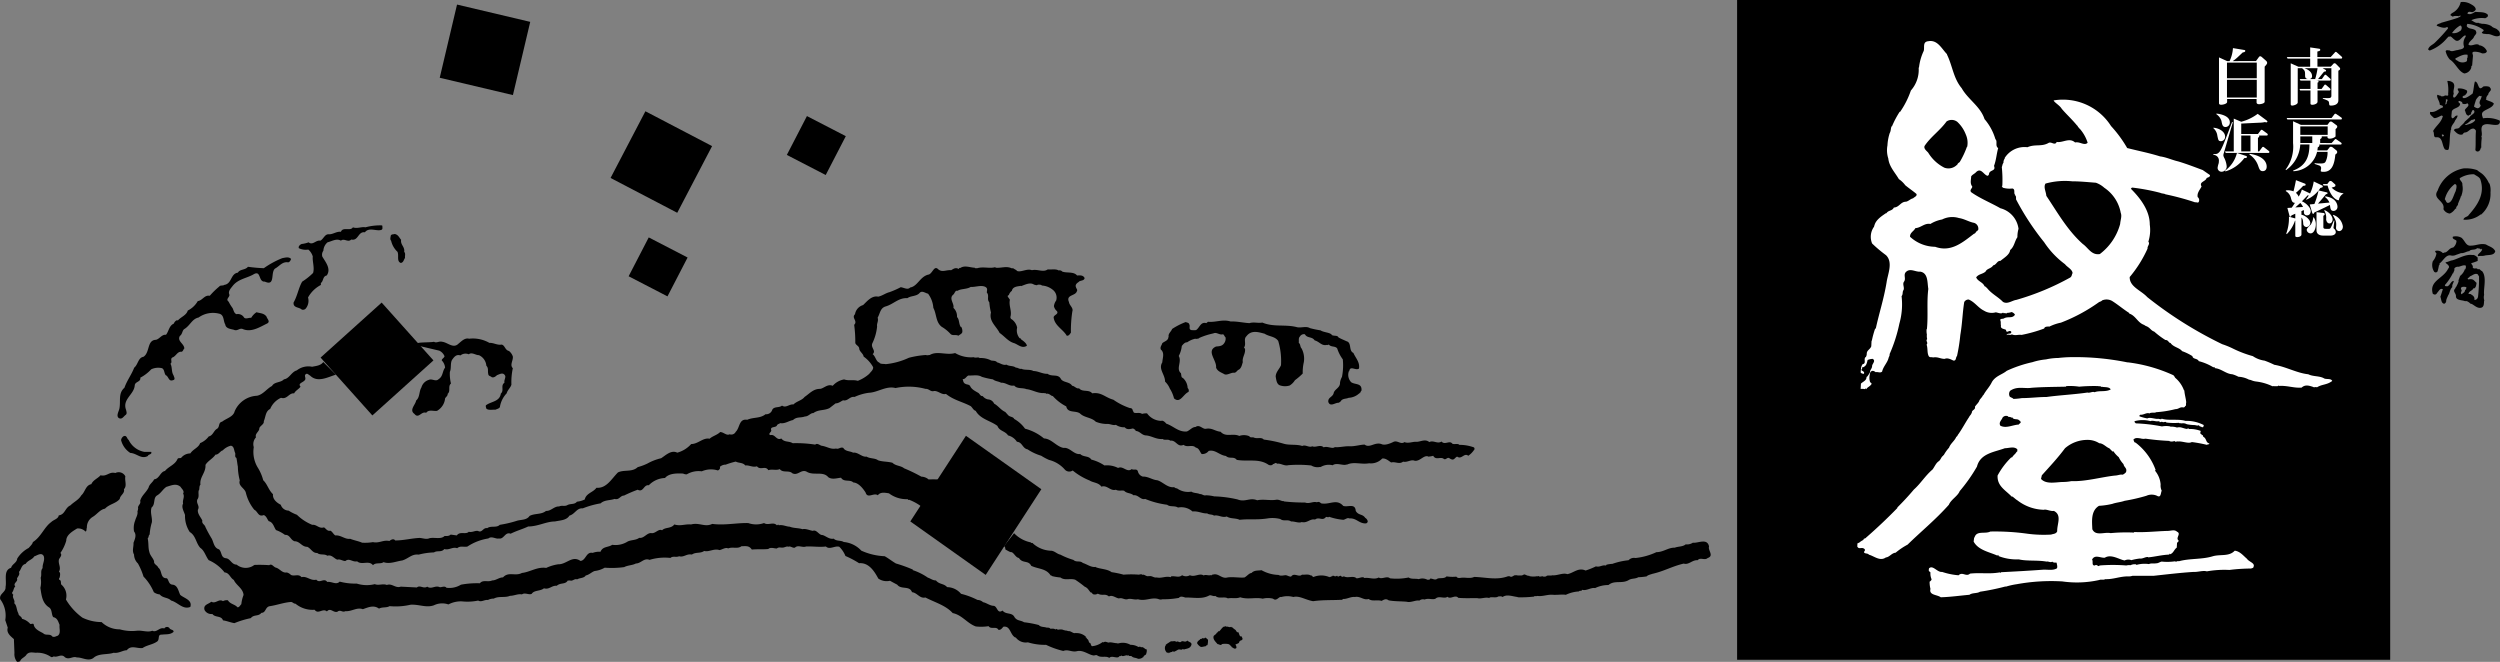 <svg xmlns="http://www.w3.org/2000/svg" width="352.446" height="93.306"><rect width="100%" height="100%" fill="#808080" stroke="none"/><path data-name="パス 226" d="M142.964 75.17a4.492 4.492 0 0 0 2.357 1.294c.039.159.236 0 .313.159a3.96 3.96 0 0 0 1.69.9 4.531 4.531 0 0 0 .746.117c.551-.039.941.47 1.413.549a10.3 10.3 0 0 0 1.847.746c.432.4.9.04 1.335.436.553.151 1.18.666 1.809.546v.039c.626.277 1.61.238 2.236.707a14.027 14.027 0 0 1 1.69.353 13.7 13.7 0 0 1 2.163 0c.155-.038.393-.117.509.04.041-.04.041-.04.079-.04.274 0 .55.356.827.158l-.082.08c.512-.159.709.234 1.177.155.709.159 1.26-.235 1.964-.037l.08-.118c.631-.08 1.063.234 1.534-.159a1.1 1.1 0 0 0 1.1 0c.705.314 1.336-.352 1.965.041.194-.2.743.079.941-.08.076.2.236-.12.314-.04.825-.273 1.218.63 2.08.393.748-.117 1.731.079 2.4 0 .354-.194.669-.625.983-.625.393-.432.942-.316 1.413-.4a5.149 5.149 0 0 0 2.4.668c.315.2.706.039 1.022.039.274.041.43.2.746.2.434-.629 1.1.157 1.531-.276.432.04.865-.117 1.258.12.235-.041.2.236.391.2a2.923 2.923 0 0 1 2.161 0l.041-.041c0 .2.274-.077.391-.038.08-.039.041-.118.117-.08.159-.079.2.2.276 0 .119.235.313-.158.394.08.116.155.434-.318.587.079.082-.041.24 0 .315-.118v.039c.552.314 1.3-.159 1.77.275.43 0 .9-.314 1.1-.041.707-.116 1.337.275 2.04-.079.393.317 1.143-.273 1.573.12a8.355 8.355 0 0 0 2.631-.12c.355.277.981.12 1.416.237a1.483 1.483 0 0 1 1.218.08c.115 0 .392.037.392-.158.312-.039.667.272.982.039.27-.2 1.02.039 1.333-.353a5.193 5.193 0 0 0 1.377.038c.194.237.391.2.706.157.51-.077 1.258.158 1.807-.116 1.649.039 3.219.507 4.833-.118-.082.039.274.039.2 0v.039c.352.234.592-.318.9-.118.078-.12.116-.041.2 0 .514-.041.514.079.907-.158.311.038.352.2.745.2v.041a2.754 2.754 0 0 0 1.139 0c.078.157.158-.159.274.077l.353-.038v-.08c.116.159.434.118.589.08.2-.238.59-.039.865-.159.706.079 1.49-.389 2.124-.159.9-.152 1.529-.98 2.588-.51a10.657 10.657 0 0 0 1.454-.587c.551.156.867-.237 1.413-.116l.08-.121a4.742 4.742 0 0 1 .823-.117 9.855 9.855 0 0 1 2.282-.51 1.043 1.043 0 0 1 .979-.313 9.275 9.275 0 0 0 2.947-.824c.984 0 1.688-.671 2.593-.632.471-.195 1.139-.117 1.53-.469a1.548 1.548 0 0 0 1.022-.235c.668.117 2.046-.71 2.277.548-.192.51.748 1.3-.192 1.612-.432.392-1.024-.156-1.417.313-.746-.077-1.256.706-1.962.471-1.768.432-2.71 1.061-4.441 1.453-.194.079-.624.157-.784.355a9.765 9.765 0 0 1-1.178.118c-.473.274-.946.116-1.413.433-.946.507-1.966-.042-2.791.666a4.282 4.282 0 0 0-1.885.43c-.587-.116-1.218.432-1.849.238-.034.274-.311.039-.43.235a4.877 4.877 0 0 0-1.845.474c-.551-.081-1.18.036-1.806 0-.746-.081-1.493.274-2.2.156-.16.08-.469-.042-.59.156 0-.038-.039-.038-.08-.038a16.483 16.483 0 0 1-2.121.076c-.079.08.038 0 0-.038-.705-.076-1.53-.434-2.118 0-.236-.156-.4-.076-.629-.076-.235.23-.864.038-1.221.152v.078c-.585-.192-1.214.16-1.724 0-.944 0-1.692.043-2.675-.036-.432-.511-1.1.274-1.532-.156-.43.352-1.18-.2-1.687.274-.433.195-.942-.118-1.532.118a.8.8 0 0 0-.746.157c-.473-.119-1.179.315-1.765.158-.788-.08-1.772-.041-2.556-.2-.354-.275-.666-.118-.983.078-.668-.2-1.335.119-1.845-.274-.664.235-1.178-.432-1.925-.276-.549-.076-1.139.314-1.649.276a.749.749 0 0 0-.2.155v-.039c-1.452.08-2.628 0-4.043.2-1.022-.158-1.966-.824-2.789-.589a3.126 3.126 0 0 0-1.692 0c-.352-.118-.663.669-1.173.236a2.961 2.961 0 0 0-1.455 0c-.982-.236-2.082.156-3.18-.2-.514.238-1.182.038-1.731.159-.512-.315-1.257.117-1.769-.353-.314.118-.629-.2-.9-.042-1.022.552-2.237.236-3.341.274-.233-.076-.626-.232-.862 0v.042a11.64 11.64 0 0 1-2.357.2.782.782 0 0 1-.588-.038c-.985-.276-1.806.352-2.867.038-.473.117-.864-.117-1.376-.038-.471.2-.824-.238-1.294-.079-.435-.043-.945-.551-1.414-.273-.551-.471-.9-.042-1.57-.4a.8.8 0 0 1-.673.078l-.274-.276-.041.043c-.311-.315-.389-.633-.86-.828a15.281 15.281 0 0 0-1.337-.98c-.746-.238-1.45.155-2.083-.317a6.62 6.62 0 0 1-1.176-.194l-.16-.12-.038.041c-.625-1.021-1.768-.9-2.749-1.374-.393-.827-1.216-.277-1.727-1.1-.47-.08-.63-.628-1.021-.824-.238.039-.59-.237-.865-.354-.079-.158 0-.434-.237-.473Z"/><path data-name="パス 227" d="M59.043 48.755c.329-.04-.475-.288-.1-.4s1.959-.077 2.239-.175c.352.234.706-.118 1.138 0 .789.078 1.572 1.023 2.318.272.432-.352.9-.861 1.491-.7a4.679 4.679 0 0 1 2.869.589c.588-.04 1.1.353 1.729.236.47.117.47.785 1.02.9a1.594 1.594 0 0 1 .551.785c.079.547-.473 1.179 0 1.649a9.284 9.284 0 0 0-.2 2.318c-.116.432-.547.747-.666 1.22a3.6 3.6 0 0 0-.943 1.843c0 .275-.392.356-.668.473-.354-.042-.982.117-1.257-.16-.041-.158-.156-.43 0-.509.707-.509 1.885-.473 2.042-1.611.513-.433-.079-1.138.513-1.531-.079-.355.154-.589.116-.945-.274-.585-.746-.275-1.177-.116-.2.2-.474.393-.747.273-.157-.157-.472-.157-.472-.432-.116-.391.078-.823-.275-1.176a1.782 1.782 0 0 0-1.062-1.494c-.392.043-.982-.472-1.414-.115a1.153 1.153 0 0 0-1.177.158c-.59-.2-.9.23-1.18.626-.272.47-.078 1.218-.311 1.691a5.723 5.723 0 0 0 .157 1.646c-.47.4 0 1.061-.47 1.454.035.275-.238.43-.356.629a2.276 2.276 0 0 1-1.138 1.767c-.473.079-1.18-.235-1.533.279-.668-.279-1.063.9-1.651.153-.787-.549.156-1.294.236-1.888.55-.467.393-1.293.747-1.845a1.537 1.537 0 0 1 1.021-1.057c.511-.237.98.313 1.414-.117.629-.4.51-1.14.9-1.613a1.665 1.665 0 0 0-.471-1.023c0-.235.353-.351.392-.588a1.477 1.477 0 0 0-.747-.788"/><path data-name="パス 228" d="M47.358 52.818c-1.179.354-2.593 1.18-3.652.121-.2-.08-.391-.395-.629-.158-.2.2.038.432-.04.706-.157.435-1.138.511-.666 1.021-.238.356-.71.55-.905.947-.746-.081-.981.9-1.845.626a2.971 2.971 0 0 0-1.532 1.573c-.669.313-.629 1.134-.9 1.726.077.431-.511.629-.63.982.04.47-.667.746-.47 1.293a1.406 1.406 0 0 0-.313 1.377 4.279 4.279 0 0 0 .625 2.986 6.386 6.386 0 0 1 .708 1.687c.589.551.745 1.377 1.376 1.965-.079.708.549 1.219 1.1 1.492a1.173 1.173 0 0 0 1.1.823 6.057 6.057 0 0 0 1.177.59 6.65 6.65 0 0 0 2.159 1.415c.631-.08.943.591 1.653.355.272.158.471.589.9.469.274.12.432.512.7.672.787-.079 1.374.59 2.084.469.588.238 1.138.314 1.689.552a6.657 6.657 0 0 0 1.532-.08c.864.2 1.454-.351 2.316-.158.2-.157.51-.353.748-.157l.077.081c1.219 0 2.319-.318 3.457-.355.473.037.943.238 1.376.037.707-.156 1.611.2 2.12-.311.355 0 .588.039.865-.2l.864.121c.432-.631 1.255-.079 1.687-.513.512.12.866-.2 1.3-.118.588.316.706-.51 1.3-.393.512-.391 1.3 0 1.768-.472a16.07 16.07 0 0 0 2.476-.589c.588-.153 1.335-.077 1.726-.666.748-.393 1.652-.16 2.319-.707.708.039 1.14-.667 1.845-.627.4-.2.789.037 1.18-.2.471-.236.983-.04 1.335-.472a3.332 3.332 0 0 0 1.1-.312c.2-.9 1.178-.983 1.648-1.652 1.416.121 2.122-1.255 3.027-2.158.863-.433 2 0 2.789-.749a7.748 7.748 0 0 0 1.374-.511 7.324 7.324 0 0 1 1.925-.744c.628-.392 1.414-1.217 2.279-.786a4.065 4.065 0 0 0 1.964-1.216c.981 0 1.687-.947 2.59-.746.433-.394 1.061-.514 1.494-.946.471 0 .9.552 1.335.316a.7.7 0 0 0 .864-.353c.588-.551.432-1.886 1.61-1.689.9-.4 1.807-.158 2.592-.787a.883.883 0 0 0 .944-.626c.275-.514.982-.238 1.376-.59.548.392 1.021-.238 1.609-.159.471-.473 1.179-.552 1.572-1.062.7-.469 1.217-1.135 2.159-1.135.548-.041 1.061-.749 1.808-.434a2.777 2.777 0 0 1 1.61-.9c.668.235 1.255 0 1.925.2a5.291 5.291 0 0 0 1.61-.981c.236-.316.588-.552.551-.947a4.467 4.467 0 0 0-1.338-1.49c-.075-.471-.626-.706-.626-1.179-.078-.351-.474-.431-.551-.745a17.7 17.7 0 0 0-.158-2.554c.551-.55-.43-.983.119-1.492a1.6 1.6 0 0 1 1.141-1.294c.546-.515 1.216-1.377 2.12-1.184.587-.117 1.058-.506 1.57-.625a11.965 11.965 0 0 0 1.61-.708c.432.04.983.432 1.335.04 1.022-.158 1.377-1.495 2.515-1.806.629-.042.825-1.415 1.452-.749.59.472 1.1.041 1.808.119.275-.156.549-.393.943-.236.119.194.158-.157.352-.078.631-.432 1.415-.039 2.044-.039-.039.117.194.039.313.08.865-.276 1.77.078 2.554-.158l.08.078c.784.08 1.491-.276 2.239.08h.235c.117.117.393.195.549.389.59.2 1.374-.389 2.083-.116.782-.195 1.57.353 2.238-.119.392.077 1.1-.117 1.532.157a.492.492 0 0 1 .51.157c.629.236 1.612-.037 2.083.551.508-.037.862-.037 1.061.354-.043.434-.67.312-.825.55-.039.042-.59.313-.391.746.036.2.272.354.118.588-.2.628-1.378.473-1.179 1.3l.036.159.039-.042c-.039.515.67.866.472 1.415a17.7 17.7 0 0 0-.2 2.986c-.156.2-.275.471-.588.432-.51-.905-1.729-1.412-1.847-2.6.041-.351.747-.429.47-.862a1.216 1.216 0 0 1-.429-.706 1.66 1.66 0 0 1 .313-.787 1.4 1.4 0 0 0-.354-1.414 2.7 2.7 0 0 0-1.647-.706c-.16-.158-.434-.117-.592-.117-.155.155-.352 0-.512 0-.549-.394-1.253 0-1.845.2v-.041c-.43.079-1.176.079-1.294.707a1.142 1.142 0 0 0-.433.63c-.077-.04-.157.038-.157.156.08.158.2.274.313.473-.2.862.357 1.648.039 2.512.157 0 .039.16.119.235l.038-.038a1.909 1.909 0 0 1 .826 1.217 1.706 1.706 0 0 0 .352 1.493c.119 0 .158.041.2.156.315.237.748.513.825.907-.667.431-1.178-.12-1.767-.356-.862-.235-1.294-.9-2.083-1.454-.469-.943-1.53-1.648-1.217-2.866a8.612 8.612 0 0 1-.233-1.452c-.393-.435.039-.945-.358-1.376.04-.393.159-.629-.273-.827-.629-.234-1.333.08-2 .042-.551.351-1.413.236-1.845.548-.355-.117-.393.393-.629.551-.628.551.2 1.255.041 1.846a1.628 1.628 0 0 1 .508 1.3c.354.313.238 1.02.551 1.413l.039-.04a1.184 1.184 0 0 1 .157.752c-.079.27-.393.351-.548.507-.354-.2-.787.039-1.1-.237a5.225 5.225 0 0 0-1.255-1.022c-.863-.664-.707-1.8-1.18-2.669a3.757 3.757 0 0 0-.746-2c-.393-.076-.864-.51-1.216-.076-.432.469-1.219.351-1.69.705-1.257-.078-1.966.864-3.1 1.177-.75.238-.75.982-1.1 1.572.16.512-.155.786-.077 1.259a7.045 7.045 0 0 1-.668 2.355c-.276.629.59 1.058.039 1.531.4.314.432.864.825 1.141h.08c.154.313.627.2.94.272a10.007 10.007 0 0 0 3.263-.9 12.836 12.836 0 0 1 2.394-.391c.238.08.356 0 .551 0 1.058-.631 2.357.08 3.573-.277a4.411 4.411 0 0 0 2.632.587c.277.159.629-.076.825.12a3.164 3.164 0 0 1 1.572.313v.019c.354.081.669 0 .9.278.393.08.864.471 1.3.313.432.275.942.121 1.337.432.234-.039.511.238.785.157.471.237 1.218.04 1.689.316.666 0 1.3.429 2 .394.629.468 1.491-.044 1.887.746.352.509 1.216.351 1.57.941.312 0 .627.473.979.353.476.592 1.379.12 1.85.711 1.333-.2 1.806.585 2.984.9a9.061 9.061 0 0 0 2.318 1.177c.195 0 .393.077.393.312.117.081.076.318.273.36.354.076.747-.08 1.061.152a2.236 2.236 0 0 1 .708-.076 2.513 2.513 0 0 0 2 1.058c.24-.119.592.238.709.394.985.315 1.728 1.219 2.906 1.1.471-.2.748-.63 1.219-.63.592-.431 1.019.4 1.532.239.825-.119 1.216.352 2 .432.746.824 1.729.159 2.632.589a1.959 1.959 0 0 1 1.415.038c.156.276.431.079.666.2.471.2 1.022-.118 1.374.274a17.949 17.949 0 0 1 2.83.59c.787.236 1.844.041 2.591.315.473-.238.942.275 1.418.039.469.236 1.136-.313 1.607.155.51-.231 1.219.277 1.571-.038.551.078 1.454-.156 2.042-.117.787.037 1.534-.234 2.163-.234.7.547 1.411-.4 2.357-.079.469.237 1.258-.08 1.727-.317.553-.237 1.022.432 1.531.04.511.236 1.18-.079 1.649-.04.551.04 1.258-.47 1.847.04.59-.313 1.141.313 1.729-.079.471.551 1.141-.234 1.532.315.275.12.786-.078.981.156a5.827 5.827 0 0 1 2.044.353.264.264 0 0 1 0 .4 3.063 3.063 0 0 1-.789.786c-.587-.472-.942.588-1.567.116-.317.116-.433.589-.868.353-.155-.04-.274-.237-.469-.158-.158.041-.274.236-.51.158-.468-.432-1.138.236-1.531-.469a2.612 2.612 0 0 1-.748.116v-.041c-.627-.155-1.1.708-1.843.63-.553-.236-1.063.278-1.651.12-.551.431-1.061-.042-1.689.117-.355-.237-.787-.631-1.26-.551a2.19 2.19 0 0 1-1.844.668c-1.14.2-2.162-.276-3.143.2v-.041c-.51.238-1.413-.311-2 .119a2.228 2.228 0 0 0-1.729.273v-.045a1.725 1.725 0 0 1-1.294-.2 17.517 17.517 0 0 0-3.222-.039c-.589.155-1.1-.317-1.613-.2-.117-.275-.351.04-.545.04-.119.238-.514.2-.672.08-1.333-.9-2.865-.395-4.438-.668-.43-.551-1.02-.078-1.532-.551-.944-.117-1.493-.942-2.433-.708a1.111 1.111 0 0 1-.985.433c-.27-.313-.352-.824-.821-.9-.512-.508-1.18.041-1.731-.393-.9.393-1.022-.705-1.884-.588-.277-.273-.787 0-1.061-.236-.942.078-1.573-.471-2.435-.51-.551-.078-.787-.59-1.376-.628 0-.195-.234-.234-.355-.354-.393.08-.862.235-1.177-.159a2.073 2.073 0 0 1-1.258-.351c-.313.118-.709-.08-1.061-.12a4.264 4.264 0 0 1-1.765-.311c-.629-.633-1.614-.552-2.241-1.179-.628-.436-1.728 0-1.925-.984a6.516 6.516 0 0 1-1.923-1.492l-.039.038c-.276-.117-.51-.431-.862-.313 0-.156-.2-.039-.279-.118-.9.079-1.685-.472-2.512-.548-.59-.239-1.3 0-1.729-.512-.668.156-1.137-.43-1.848-.393-.352-.2-.823-.2-1.138-.472a12.166 12.166 0 0 1-1.569-.355c-.551-.351-1.259-.155-1.886-.193-.316.117-.43.548-.826.511.119.235.04.548.474.7.153.082.43.04.585.276.2.472.711.707 1.18.983.2.159.274.471.592.431a1.258 1.258 0 0 0 .743.471.983.983 0 0 1 .864.59c.593.318.943.9 1.574 1.179l.391.433.041-.039-.041.039c.274.311.706.2.864.55a4.668 4.668 0 0 1 1.532 1.375 6.92 6.92 0 0 1 2.67 1.374c1.061.041 1.729 1.137 2.751 1.336.9-.119 1.454.98 2.357.863.469.47 1.178.2 1.571.785a6 6 0 0 1 1.845.826 3.435 3.435 0 0 1 1.925.353c.707-.353 1.258.708 1.926.156.274.2.706-.116.864.316a.984.984 0 0 0 .708.747c.705-.041 1.375.471 2 .508.787.2 1.452 1.1 2.4.981.117.08.277.2.394.158a2.667 2.667 0 0 0 2.042.473c.354.236.823.158 1.218.353.2-.077.552.276.826.157a5.96 5.96 0 0 1 1.175.156 16.516 16.516 0 0 1 3.3.435c1.062.429 1.73-.316 2.752.116.94-.195 1.843.077 2.71-.078.471-.038.7.236 1.1.2l-.04.04a25.518 25.518 0 0 0 2.984.155c.591.237 1.1-.195 1.651-.037.316-.08.316-.08.629.156 1.18.236 2.161-.707 3.1.355.627.235 1.69-.432 1.765.707.393.668.944.392 1.338.982a.727.727 0 0 1 .352.471.309.309 0 0 1-.314.314c-.942 0-1.294-.785-2.279-.706-.272-.158-.549.159-.862.195a8.567 8.567 0 0 1-2.005-.432c-.119.195-.314-.078-.471.079-.469.55-.94-.118-1.493.317-.707-.159-1.1.547-1.884.352-.4.195-1.022-.119-1.493-.08-.508-.35-1.021.039-1.532-.35a4.477 4.477 0 0 0-1.8-.081c-1.533.235-2.477.038-3.931.195-.551-.274-1.3-.114-1.806-.471-.668.234-1.18-.275-1.806-.117-.2-.2-.746-.121-.947-.315-.7.039-1.255-.353-2.078-.273a2.384 2.384 0 0 0-2.045-.552c-.51-.314-1.1-.042-1.532-.394a12.1 12.1 0 0 1-3.1-.823c-.627.195-.979-.63-1.649-.512-.354-.352-.944-.234-1.3-.629-.275-.116-.787.078-1.18-.155-.784.233-1.216-.707-2.042-.433-.391-.589-1.18-.548-1.65-.864a9.041 9.041 0 0 1-2.394-1.415.838.838 0 0 1-1.1-.117 4.345 4.345 0 0 0-2.241-1.374 8.064 8.064 0 0 1-1.1-.588 7.245 7.245 0 0 1-1.927-.905c-.7-.119-.745-1.022-1.491-1.062a2.108 2.108 0 0 0-1.257-.9c-.391-.628-1.217-.59-1.491-1.335-.986-.748-2.4-.944-3.064-2.122-.354-.118-.433-.433-.709-.669-1.178-.628-2.357-.824-3.494-1.727-.589.2-1.141-.51-1.73-.394-.433.12-.666-.352-1.137-.311a9.086 9.086 0 0 0-4.241-.119c-1.3-.354-2.518.63-3.773.668a7.093 7.093 0 0 0-2 .586c-.668-.117-.942.632-1.612.473-.35.159-.625.433-1.057.433l-.864.667c-.789.393-1.53.158-2.279.706-.393-.034-.668.473-1.178.473-.629.235-1.14 0-1.691.508-.626.119-1.137.551-1.807.433-.116.118-.391.118-.469.356-.2.313-.985.078-.786.664.08.2-.59.553-.079.669.629-.158.825.826 1.493.473.472.589 1.022.314 1.611.668a17.128 17.128 0 0 1 3.18.2c.275-.277.668.116.9.158.785.113 1.256.548 2.04.389.356.159.631-.276 1.022-.077.277.509.983.43 1.374.667.67-.117 1.26.666 1.887.55.509.313 1.218.195 1.612.511.626.234 1.255.156 2.043.356.469.47 1.176.39 1.647.783a22.754 22.754 0 0 1 2.435 1.179 1.636 1.636 0 0 1 1.022.394 14.954 14.954 0 0 1 1.886.037l-2.526 4.08a7.168 7.168 0 0 0-2.122-1.258c-.114.118-.114-.078-.233-.078a4.1 4.1 0 0 1-2.595-.825c-.507-.078-1.216-.236-1.568.274-.551-.432-1.455.551-1.729-.392-.352-.548-.981-1.373-1.731-1.414-.471-.469-1.333 0-1.726-.668-.551.04-1.256.315-1.807-.08-.747-.9-2.085-.155-3.066-.784-.782-.355-1.215.629-2 .234-.47-.471-1.333 0-1.768-.589-.51.235-1.1-.037-1.607.159-.433-.707-1.1.076-1.613-.552-.589.2-1.139-.2-1.647-.116-.317-.431-.906-.314-1.338-.548a11.011 11.011 0 0 0-1.413.431 1.205 1.205 0 0 0-.826.312c.078.277-.077.394-.273.511a3.236 3.236 0 0 0-2.278.119 3.277 3.277 0 0 0-2.122.43 1.121 1.121 0 0 1-.512-.114c-.9-.043-2-.043-2.552.627a3.307 3.307 0 0 0-2.28 1.021c-.746-.12-.746 1.061-1.571.629a19.459 19.459 0 0 0-1.926.825c-.549 0-.668.666-1.335.471-.629.235-1.414.117-1.964.627a12.364 12.364 0 0 0-2.516.706c-.864-.079-1.1.826-1.884 1.024-.393.666-1.3.666-2.044.824-1.216 0-2.392.707-3.769.707-.827.395-1.61.587-2.474 1.021-.787-.314-.942.828-1.652.668-.43.118-1.019-.392-1.491 0a7.347 7.347 0 0 0-2.945 1.139c-.51.117-.983-.156-1.454.235-.63-.235-1.139.316-1.807.119-.432.513-.983.156-1.453.473a9.711 9.711 0 0 0-2.162.311c-.98-.118-1.414.55-2.318.827-.863.117-1.765.548-2.629.234-.432.314-1.1 0-1.493.431-.591-.745-1.573.042-2.238-.548-.63.16-1.1-.513-1.654-.041-.391 0-.742-.312-1.136-.193-.47-.16-.787-.748-1.413-.552-.4-.313-1.022-.038-1.413-.391-.67.037-.867-.63-1.414-.867-.79 0-1.024-.787-1.808-.787-.59-.23-.629-.941-1.338-.9a4.783 4.783 0 0 0-1.257-.671c-.311-.43-.391-1.1-1.02-1.255-.234-.275-.313-.707-.706-.863-.788.313-.826-.51-1.337-.75a6.066 6.066 0 0 1-1.179-2.354c-.118-.67-1.138-.982-.864-1.768a8.353 8.353 0 0 1-.274-1.964c-.08-.394-.117-.825-.2-1.219-.314-.157-.077-.51-.2-.745-.158-.352-.118-.9-.589-.979a2.362 2.362 0 0 0-1.14.662c-.351.08-.59.63-1.021.594-.392.586-1.061.862-1.414 1.45.079 1.1-.862 1.728-.708 2.791-.2.2-.115.508-.2.785h-.039c-.119.432.119.9-.2 1.3-.2.589.394.9.078 1.45-.078.591.432 1.063.629 1.533-.119.433.352.551.432.905a17.312 17.312 0 0 0 .9 1.649c.276.552.316 1.3 1.022 1.493.432.434.235 1.176.983 1.254.627.082.785.9 1.493.9a2.019 2.019 0 0 0 2.2.237l.315-.195a18.529 18.529 0 0 1 2.081.036c.393-.275.592.276.983.357.51.156.865.785 1.492.669a1.284 1.284 0 0 1 .589.35c.511.236 1.061-.2 1.491.315.75-.2 1.259.548 2.085.354.469.586 1.1-.317 1.532.317.706-.082 1.255.47 1.767-.044a8.384 8.384 0 0 0 2.4.276 4.675 4.675 0 0 0 2.552.078c.51.238 1.14-.117 1.69.119.745-.274 1.216.509 1.964.234.745.041 1.532.079 2.277.117.432-.391.945.239 1.454-.117.589.433 1.137-.234 1.768.079.235.038.706-.234.942.079a3.1 3.1 0 0 0 2.044-.432 12.312 12.312 0 0 1 2.669-.2c.431-.549 1.139-.116 1.728-.4.551 0 .982-.432 1.533-.432.788-.863 1.728-.116 2.67-.625 1.14-.121 2.162-.9 3.418-.709a6.147 6.147 0 0 1 1.689-.511c1.178.039 1.964-1.3 3.143-.472.785-.076.785-1.334 1.726-1.136a2.583 2.583 0 0 1 1.1-.158c.313-.786 1.1-.592 1.648-.981a3.228 3.228 0 0 0 2.2-.473c.512-.236 1.136-.155 1.609-.51.67.117 1.061-.707 1.69-.667.59.116 1.021-.668 1.531-.394.433-.471 1.258-.2 1.728-.825.864.275 1.494-.079 2.359 0 1.175-.314 1.961.432 2.983-.079 1.69.237 3.458-.157 5.069-.118a3.369 3.369 0 0 0 2.238 0c.591.394 1.3-.235 1.808.316.077 0 .2-.2.273 0 .552-.119 1.06.193 1.53.193.592.239 1.182.159 1.809.358.434-.119.98.155 1.452.233.551-.233.866.631 1.376.589.51.159.944.632 1.571.511.393.393.983.2 1.415.472a3.841 3.841 0 0 1 2.476 1.218 8.848 8.848 0 0 0 3.3.786c.549.312.981.665 1.571 1.02a19.578 19.578 0 0 1 2.394.864v.078a8.285 8.285 0 0 1 2.122 1.061c.391.118.668.391 1.139.391.473.591 1.1.4 1.571.944a2.619 2.619 0 0 1 1.964.941 10.6 10.6 0 0 1 2.318.865 1.168 1.168 0 0 1 .785.318c.473.078.905.469 1.451.51.593 0 .513 1.214 1.3.666.473.628 1.336.2 1.69.944.391.549.823.391 1.333.706a14.946 14.946 0 0 1 2.083.392c.274.317.706.237 1.061.354.157.039.43-.037.549.157.2.039.589-.079.747.158.039-.276.274.04.352-.039.08.079.2-.039.355 0a.775.775 0 0 1 .432.079c.16.037.315.079.352.079l.08-.079c-.08.234.2.037.2.156.432-.077.745.431 1.1.238v.037a1.917 1.917 0 0 1 1.413.51c-.082.277.194 0 .118.277.39.194.156.51.545.665.041.158.041.275.2.395a2.882 2.882 0 0 0 1.493-.588.143.143 0 0 0 .116.038c.355-.158.314-.038.748.041.27-.122.862.114 1.214.08l.08.075.078-.075v.034a2.15 2.15 0 0 1 1.69.2 2.064 2.064 0 0 1 1.139.317c.082-.08.2-.042.276-.042l.076.081c.239-.119.434.115.668.273l.041-.04c.194.117.077.513 0 .746-.117.159-.314.119-.394.432l-.038-.036-.079.077a.937.937 0 0 1-.626.157c-.393-.2-.631-.079-.944-.393h-.316c.039-.159-.2-.038-.157-.038-.236-.2-.707.233-.942-.04-.081.118-.158.118-.236.078-.274.511-1.061-.159-1.454.275-.469-.353-1.139.039-1.69-.353-.192-.12-.391.04-.547 0-.667-.081-1.456-.825-2.355-.591-.711.158-1.22-.314-1.888-.039a11.807 11.807 0 0 1-2.433-.864 7.986 7.986 0 0 1-2.556-.352 1.75 1.75 0 0 1-1.727-.708l-.038.041c-.789-.433-.67-1.691-1.692-1.533-.156.156-.355.509-.707.432-.274-.549-1.061 0-1.374-.511a6.792 6.792 0 0 1-1.806.041c-1.219-.433-1.926-1.613-3.261-1.886-.981-1.1-2.592-1.531-3.848-2.2-.786.2-1.141-.665-1.886-.745-.354-.979-1.532-.315-2.085-1.06a28.386 28.386 0 0 1-1.018-.55 2.058 2.058 0 0 1-1.651-.314c-.549-1.022-1.333-2.275-2.709-2.162a13.112 13.112 0 0 0-1.923-1.018 3.815 3.815 0 0 0-.867-1.3c-.587-.194-1.376.472-1.884-.038-.905.117-1.808-.039-2.794 0-.547.2-1.134-.276-1.566.155-.317.12-.63-.272-.943-.117-.159-.115-.472.079-.748.117s-.589-.117-.862.12c-.315.038-.865-.237-1.217.079-.788.08-1.574 0-2.317.08-.394-.59-.827-.473-1.456-.473-.589.432-1.218.039-1.884.314-.354-.2-.825.159-1.22.235-.746-.275-1.532.317-2.159.118-.552.392-1.177.119-1.729.51-.745-.155-1.138.431-1.807.238-.392.193-.865-.08-1.217.236a7.35 7.35 0 0 0-2.948.273c-.782-.316-1.215.511-1.925.511-.51.276-1.136.234-1.648.51a12.955 12.955 0 0 1-2.747.081 3.765 3.765 0 0 1-1.417.47c-.391.118-.787.549-1.257.627-.235.4-.824.315-1.217.552-.391-.157-.67.356-1.06.118-.079.194-.2-.079-.275.077-.353.55-1.022.238-1.533.709-.706-.078-1.06.586-1.806.353-.511.431-1.374.233-1.728.782-.394.2-.942-.234-1.376.08-.549-.117-1.1.2-1.688.2-.708.31-1.573 0-2.278.392a1.71 1.71 0 0 0-.826.194c-.471-.076-.943.357-1.374.08a7.279 7.279 0 0 1-2.278.117 3.778 3.778 0 0 0-1.925.431 2.657 2.657 0 0 0-2.042.121c-1.1.39-2.084-.159-3.3-.08a9.221 9.221 0 0 1-2.945.2c-.473.272-1.023.08-1.493.35-.746-.548-1.492-.195-2.279.08-.863-.313-1.572.354-2.477.277-.391.237-.7-.277-1.1.077-.587.2-.982-.629-1.49-.039-.59-.512-1.221.473-1.731-.236a3.785 3.785 0 0 1-2.711-.863c-.233.036-.391-.236-.627-.236-1.02.08-1.924.43-2.945.59-.708.08-.55.944-1.22.944-.431.548-1.06.192-1.492.745a12.934 12.934 0 0 0-2.316.707c-.511-.078-1.059-.317-1.61-.393-.239-.706-1.1-.355-1.495-.9a1.084 1.084 0 0 1-1.1-.553c-.233-.786.59-.824.943-1.176.63.352 1.061-.471 1.652-.079a1.072 1.072 0 0 1 .7-.118c.316.549.984.549 1.338.981.273.038.392-.315.549-.432a4.892 4.892 0 0 1 .315-1.3c-.078-.941-1.022-1.334-1.376-2.122-.51-.274-.629-1.02-1.3-1.056a5.687 5.687 0 0 0-2.238-1.731c-.432-.549-.59-1.335-1.179-1.729-.627-.67-.627-1.727-1.491-2.237a4.088 4.088 0 0 1-.668-2.4c-.158-.51-.551-1.1-.273-1.611-.119-.51.273-.944 0-1.414.233-.356-.2-.669-.356-.943-.627-.549-1.3-.2-2 0-.512.353-.75.864-1.259 1.177-.666.353-.236 1.257-.825 1.729-.237.708.12 1.413.04 2.082a7.7 7.7 0 0 0-.313 1.727c-.2.159-.079.354-.277.551.158.708.039 1.256.238 1.926.114.509.51.825.667 1.295-.079.431.47.548.588.905.59.431.233 1.53 1.217 1.492.275.275.235.823.747.9.785.04.865.943 1.139 1.453.551.473 1.729.706 1.413 1.69-1.058.43-1.767-.666-2.71-.9-.471-.473-1.138-.313-1.609-.865a1.622 1.622 0 0 1-.825-.314 7.172 7.172 0 0 0-1.454-2.2 9.473 9.473 0 0 0-.787-1.846 1.792 1.792 0 0 1-.549-1.258c-.315-.548-.039-1.061-.078-1.648.2-.549.471-1.1.078-1.611a2.8 2.8 0 0 1 .158-1.533c.118-.47.431-.826.315-1.373.116-.043.076-.2.076-.276h.04c-.157-.51.433-.628.275-1.141.237-.784.787-1.1 1.18-1.845.119-.51.59-.745.786-1.175.746-.08.863-1.063 1.53-1.181.55-.669 1.415-.865 1.768-1.689.119-.2.355-.078.51-.158a1.66 1.66 0 0 1 1.3-.628c.4-.627 1.141-.784 1.377-1.452a2.869 2.869 0 0 0 1.216-.944c.59-.117.708-.824 1.141-1.058.472-.279.155-.9.745-1.021.59-.473 1.572-.672 1.765-1.456a3.611 3.611 0 0 1 3.146-2.2c.863-.158 1.415-1.021 2.12-1.376.354-.628 1.218-.431 1.687-.942.749-.079 1.062-1.057 1.809-1.256A2.635 2.635 0 0 1 44 51.705c.552-.116 1.219-.155 1.573-.665"/><path data-name="パス 229" d="m138.962 81.05 7.846-12.08-10.631-7.533-7.843 12.073Z"/><path data-name="長方形 14" d="M244.894 0h92.072v93.013h-92.072z"/><path data-name="パス 230" d="M352.126 4.223c-.235-.275-.626-.237-.9-.551a2.588 2.588 0 0 0-1.337-.314c-.156-.079-.353-.038-.508-.158-.354.12-.67-.194-.983-.353a3.674 3.674 0 0 1 1.964-.274c.2-.119.473-.195.354-.513-.434-.429-1.18-.313-1.731-.391-.235.078-.7.511-1.138.237.16-.473.592-.079.825-.237a.724.724 0 0 0 .355-.314c0-.432-.511-.667-.787-.824a2.209 2.209 0 0 0-1.333-.238 2.282 2.282 0 0 1-.867 1.338c-.2.154-.55.275-.588.508l.392.239v-.079c.432-.119.67.039 1.063-.119-.039.078-.039.2-.16.237-.039-.039-.078-.079-.078-.118h-.039v.155h.039c-.9.313-1.649.511-2.474.746-.238.158-.667.158-.667.434.352.117 1.024.432 1.413.193.079-.035.2.041.159.2a22.47 22.47 0 0 1-1.847 2c-.315.314-.789.431-.944.941a.674.674 0 0 0 .238.156 5.776 5.776 0 0 0 2.473-1.8l.041.039c0-.277.271-.158.391-.236.195.078.353.313.588.47.629.551.986-.47 1.532-.627l.042.2a1.508 1.508 0 0 0-.236 1.413c-.082.394-.592.355-.864.474-.355 0-.867.313-1.182.041-.195.035-.43-.121-.549.113a2.6 2.6 0 0 0 .59 1.181c.823.509 1.218 1.688 2.044 1.964a1.141 1.141 0 0 0 .981-.827c0-.114 0-.272.118-.272l.117-1.338c.039-.274-.274-.549.158-.628a2.538 2.538 0 0 1 1.139.238c.276 0 .587 0 .669-.318a1.372 1.372 0 0 0-1.023-.823c-.04 0-.117 0-.117-.079-.474-.234-.984.274-1.452 0 0-.432.665-.788.743-1.06.2-.434.551-.471.235-.982-.469-.313-.862-.119-1.216-.549a.533.533 0 0 1 .078-.354 4.6 4.6 0 0 1 2.238.823c.158.2-.078.239-.2.354.041.315.551.2.71.274.627-.115 1.176.553 1.805.2a.664.664 0 0 0-.275-.784m-5.343.156a1.409 1.409 0 0 1-1.1.275 3.627 3.627 0 0 1 1.139-1.061c.2 0 .2.2.235.313-.036.2-.077.4-.276.473m1.1 3.34v.587-.128a.09.09 0 0 0-.043-.069c-.078.2.043.356-.117.551a1.19 1.19 0 0 1-1.374-.195c-.16.074-.16-.159-.2-.237.432-.194 1.137-.668 1.731-.509"/><path data-name="パス 231" d="M350.048 16.674c-.078-.276-.276-.628 0-.9.392-.392 1.372-.549 1.53-1.176-.277-.315-.862-.356-1.138-.591.038-.039.038-.039.077-.039-.077-.355.277-.589.318-.745l-.041-.04.354-.473c.037-.233-.08-.314-.2-.47a1.605 1.605 0 0 0-.866-.04c-.784.823-.59-.706-1.175-.706-.16.548-.16 1.137-.318 1.689-.352.273-1.02.744-1.253.628l-.044.041-.116-.119c-.037-.236.238-.236.354-.314.156-.2.393-.4.236-.668a2.032 2.032 0 0 0-1.256-.274c-.08.351.156.233.117.546-.2.276-.4.67-.666.749-.276-.195 0-.473-.041-.628-.157-.472.352-1.14-.157-1.534a1.126 1.126 0 0 0-.746-.195 5.529 5.529 0 0 1 .117 1.808c.117.51-.434.076-.549.313-.158.041-.473.119-.551-.08-.158.08-.274-.116-.43-.077-.119.432.35.863.35 1.376.158.156.512.037.435.391-.629.195-1.022.747-1.768.628-.2.353.273.59.51.864.354.078.823-.274 1.1-.352l.156.078c-.2.9-.945 1.336-1.379 2.121.24.236-.037.942.475.867.942-.081.748 1.174 1.215 1.727.2.038.358.157.514-.041.194-.864.115-1.532.235-2.4l.037.041a.68.68 0 0 1 .041-.392l.041.038c-.082-.512.311-.863.469-1.14.119-.354.393-.509.434-.9-.434 0-.354.276-.708.393-.277-.078-.119-.552-.119-.866.041-.627 1.1-.509 1.18-1.137 0-.078-.119-.158-.2-.238-.117-.155.078-.231.156-.2.157.079.393.119.356.356a.652.652 0 0 0 .7-.039c.473.352-.233.627-.352.982.154.272.119.707.549.782.039-.2.4-.075.315-.35l.04.037v-.157c.041-.04.041-.04.077-.04a.362.362 0 0 1 .117-.272c.08 0 .158-.041.2.038.274.431-.472.589-.631.983-.234.193-.391.353-.666.588-.116.274-.551.55-.747.826-.234.272-.666.038-.783.393.311.352.705.743 1.215.587.077-.116.2-.274.354-.274.51-.041.666-.589 1.217-.548a.6.6 0 0 1 .315.313c-.08.98 0 1.766-.08 2.709a.346.346 0 0 0 .4.2c.275-.08.316-.353.392-.55l.041.039a9.158 9.158 0 0 1 .075-1.451l-.075-.08c.235-.549-.158-1.062.157-1.573.547-.509 1.411 0 2.159-.155a.434.434 0 0 0 .274-.588 4.272 4.272 0 0 0-2.355-.315m-5.538 2.513a.291.291 0 0 0-.159.079l-.115-.236c.115-.195.391.041.274.157m.431-4.594-.2.157c.039-.394.116-.355.077-.748.511-.039.039.354.12.591m2.748 3.024h-.117v-.12c.318-.037.588-.43.944-.627.117.119.43-.274.43.08-.313.469-.94.547-1.257.667m2.044-2.788a.5.5 0 0 1-.432.432 1.223 1.223 0 0 1-.51-.238c.077-.352.155-.549.274-.943a1.941 1.941 0 0 1 .51-.588.192.192 0 0 0 .279 0c.034.51-.553.864-.121 1.337"/><path data-name="パス 232" d="m350.951 25.825-.043.04a3.954 3.954 0 0 0-.745-1.14c-.275-.312-.7-.511-.94-.745a4.994 4.994 0 0 0-1.927-.238 4.809 4.809 0 0 0-3.648 3.144c-.788 1.177 1.1 1.414.821 2.591a1.139 1.139 0 0 0 .9.631 1.731 1.731 0 0 0 .786-.708.139.139 0 0 0 .117.039c-.08-.393.354-.432.237-.787.037 0 .037.041.037.08.08-.353.318-.707.394-1.1l.041.038.116-.391a2.583 2.583 0 0 0 .041-1.219c.078-.431-.434-.628-.356-.942a3.617 3.617 0 0 1 2.005-.551c.274.2.7.354.864.668.743 2.044-.354 3.655-1.612 5.068-.153.315-.665.235-.747.667a3.485 3.485 0 0 0 2.437-.746l.039.038a3.841 3.841 0 0 0 1.337-3.14 2.873 2.873 0 0 0-.158-1.3m-4.755 1.138c-.272.513-.471 1.455-.942 1.61-.393.159-.393-.311-.588-.469a3.872 3.872 0 0 1 1.415-2.16l.039-.04c-.015.013-.024.028-.039.04a.149.149 0 0 0 .115.036c.237.16.08.67 0 .983"/><path data-name="パス 233" d="M347.846 39.376h-.117v-.039c.039 0 .117 0 .117.039"/><path data-name="パス 234" d="M350.478 34.468c-.782-.2-1.413.157-2.081.157-.75.117-.864-.667-1.372-1.1a1.632 1.632 0 0 0-1.22-.158c-.158.355.391.393.511.592a1.3 1.3 0 0 1-.473.941c-.59.039-.782.747-1.292.706 0 .157-.082-.039-.159.078a1.075 1.075 0 0 0-1.061-.311c-.078.194.116.233.157.352a2.212 2.212 0 0 1-.512 1.1 1.7 1.7 0 0 0 .2 1.493.3.3 0 0 0 .475-.079 7 7 0 0 0 .192-.865c.039 0 .078 0 .078.04v-.274c.512-.354.865-1.219 1.534-1.139a1.163 1.163 0 0 0 .823-.08c.238-.079.472-.158.668-.237.434.041.745-.235 1.139-.273v.038c.237-.392.828-.117 1.141-.471.157.079.432 0 .51.2h.079c0-.038 0-.117.041-.117l.076.079c-.076.393-.549.589-.628.865.043 0 .043.077.043.117.311-.079.585 0 .9-.079.514-.156 1.376.039 1.531-.628-.272-.551-.786-.628-1.3-.942"/><path data-name="パス 235" d="M349.888 38.2c-.155 0-.352-.433-.544-.2-.2-.352-.553.04-.752-.311.119-.238-.194-.393-.194-.59a6.661 6.661 0 0 0 .9-.315v-.474c-.117-.117-.471-.432-.744-.355-.985-.155-2.044.549-2.832.748-.314.037-.588.234-.942.273 0 .159.119.159.237.279.158.154.391.351.117.626-.668 1.415-2.71 1.69-2.161 3.535a.64.64 0 0 0 .355.118c.076-.08.233-.08.2-.2.272-.2.429-.786.864-.552-.117.315-.234.749-.355 1.062.158.315.078.9.551.982.115-.077.234-.118.234-.313l.039.039c-.039-.356.2-.667.317-1.021h.039c.194-.47.194-.749.508-1.062-.078-.352.2-.59.2-.862-.393 0-.472.549-.863.745-.159 0-.473.038-.358-.2a7.407 7.407 0 0 0 1.1-1.65l.039.039c.039-.2.237-.431.16-.631.036-.194.272-.272.429-.311.314.08.787-.313 1.181-.158a.671.671 0 0 1-.081.549l-.039-.038a1.969 1.969 0 0 1-.667.942c-.08.2-.158.433-.236.63.078.233-.117.351-.117.589l-.041-.038a1.343 1.343 0 0 1-.313.549l.039.038c-.471.395.117.668.076 1.1 0 .63.907.511 1.3.709.275-.12.627.234.826.391l.039-.039c.432.2.864.708 1.415.553.43-.122.35-.71.393-.984h.037a1.438 1.438 0 0 1-.037-.826c-.121-.9.43-2.552-.318-3.376m-2.2 2.589-.041-.038c0 .118-.2.118-.115.276l-.039-.038c0 .273-.315.311-.432.51-.315-.2.117-.472-.077-.669-.238-.471.548-.433.745-.313-.082.079-.041.2-.041.272m1.655 1.141c-.082.041-.043.118-.043.157l-.039-.039a.4.4 0 0 1-.432.235c.08-.47-.238-.627-.549-.825h-.274c.036-.431.55-.431.7-.823.039 0 .039.038.08.038.274-.118.313-.471.354-.787-.277-.232-.434-.548-.825-.51-.121-.076-.393.159-.43-.117l.309-.235-.039-.041c.356-.078.708-.51 1.141-.311l.194.311a24.41 24.41 0 0 1-.151 2.947"/><path data-name="パス 236" d="M286.768 42.441c-.076.079-.2.04-.315.079-.079-.079.041-.238.157-.276.117 0 .2.038.158.2" fill="#fff"/><path data-name="パス 237" d="M274.474 7.678c.786 1.573.9 3.341 2.08 4.754.906 1.611 2.634 2.553 3.222 4.36a7.622 7.622 0 0 1 1.532 2.826c.35.313-.08.943.393 1.26-.235.823-.276 1.689-.59 2.512.314.786-.629.512-.706 1.141 0 .077-.119.311-.277.233-.51-.2-.862-1.138-1.532-.508-.194.234-.551.352-.708.628 0 .47-.195.942.157 1.414.041.234-.469.509-.116.824 1.3.9 2.789 1.493 4.086 2.238a3.443 3.443 0 0 1 2.553 2.9 4.112 4.112 0 0 0-.157 1.18c-.394.55-.433 1.338-1.022 1.807-.076.669-.86 1.1-1.374 1.533-.472-.041-.549.55-1.019.629-.278.471-.868.43-1.063.863-.432.4-.944.316-1.337.826.235.587.944.666 1.18 1.257a.306.306 0 0 1 .236.195l.041-.039c.665.9 1.6 1.3 2.316 2.043.628.392 1.3-.2 1.886-.276a35.874 35.874 0 0 0 7.582-3.142c.272-.158.235-.469.352-.628-.041-.55-.786-.864-1.061-1.254a12.187 12.187 0 0 1-2.945-3.106 36.344 36.344 0 0 1-3.967-6.049c0-.235.039-.471-.158-.59l.039-.037c-.272-.238.08-.786-.393-.9a3.367 3.367 0 0 1-1.376-.117c0-.04 0-.12-.039-.12h-.078l.078-.2a18 18 0 0 0-.078-2.591c.078-.12.078-.433.236-.591a.9.9 0 0 1 .2-.629l-.039-.037a3.308 3.308 0 0 1 3.22-1.531c1.063-.472 1.966-.041 2.947-.59.432-.275.9.431 1.18-.158.862.158 1.765-.666 2.59.079.67-.16 1.3.51 1.767.038a5.445 5.445 0 0 0-1.1-1.964l-.043.04c.043-.116-.117-.156-.117-.235-.117 0-.117-.237-.235-.275-.668-.825-1.53-1.611-2.161-2.358-.272-.473-1.059-.9-1.137-1.177a8.031 8.031 0 0 1 8.092 3.614 17.384 17.384 0 0 1 2.276 3.1c1.689.431 2.985.665 4.636 1.178.9.117 1.688.511 2.554.707 1.178.352 2.394.824 3.457 1.218l1.02.706c.041.315-.313.315-.469.431-.16.511-1.1.511-.711 1.18-.233.471-.665.9-.55 1.493a.541.541 0 0 1 .157.668c-.116.235-.35 0-.51.076a36.437 36.437 0 0 0-4.2-1.137c-.155-.118-.47-.079-.706-.2a28.285 28.285 0 0 0-3.967-.745c-.082 0-.119.117-.2.155 1.377 1.376 2.675 3.1 2.675 5.066a5.413 5.413 0 0 1-.2 2.4c.275.354-.157.59-.116.983a17.1 17.1 0 0 1-2.515 4.007c-.037 1.376 1.611 1.885 2.474 2.828a56.281 56.281 0 0 0 10.568 6.639 11.716 11.716 0 0 1 1.609.666 16.028 16.028 0 0 0 2.712 1.021 3.817 3.817 0 0 0 1.646.631 13.165 13.165 0 0 1 1.379.587c1.649.275 3.222 1.178 4.792 1.336.666.352 1.608.2 2.239.59.313.155.979-.038 1.134.354-.782.587-1.411.432-2.158.9-.2-.119-.352.08-.588-.078-.512-.158-1.061-.355-1.571.117-1.138.079-2-.314-3.18-.237 0-.038 0-.077-.041-.077-.078.2-.588.077-.9.117a7.241 7.241 0 0 0-2.316-.668 2.561 2.561 0 0 1-.786-.236l-.041.039-.076-.079-.041.04a3.474 3.474 0 0 0-1.53-.433 4.327 4.327 0 0 0-.866-.352c-.866-.038-1.532-.786-2.474-.862.078-.2-.2-.12-.2-.12a7.411 7.411 0 0 0-2.046-.863c-.2-.432-.823-.237-.9-.709a7.2 7.2 0 0 0-1.454-.705c-.389-.509-1.255-.551-1.649-1.181l-.039.041c-.272-.156-.272-.431-.668-.431a11.811 11.811 0 0 1-1.57-1.18c-.471-.155-.551-.51-1.061-.747a1.02 1.02 0 0 1-.352-.195c-.944-.316-1.178-1.3-2.122-1.609v-.08c-.862-.55-1.532-1.14-2.4-1.688a1.586 1.586 0 0 0-1.414-.081c-.077.121-.352.2-.429.237a23.893 23.893 0 0 1-5.381 2.9 6.638 6.638 0 0 0-1.614.552c-.233 0-.667-.041-.743.275a20.149 20.149 0 0 1-3.185.9c-.512-.079-.862.155-1.374-.079-.272.193-.469-.08-.745.117.118-.393.7-.038.667-.473-.272-.392-.667.356-.745-.272-.236-.159-.826-.12-.707-.628-.079-.238.037-.473-.119-.788.156-.235.394-.08.59-.235.59-.278 1.1.079 1.493-.473 0-.114-.274-.352-.475-.39a2.067 2.067 0 0 1-.7.117h.041v.08h-.041v-.041c-.041.079-.35-.079-.432.041.038-.08-.037-.08-.078-.12-.238.237-.711 0-1.02-.039a2.053 2.053 0 0 1-1.653-.234c-.823-.394-1.294-1.219-2.161-1.573a.7.7 0 0 0-.626.354c-.234 1.415-.277 3.063-.551 4.636a24.783 24.783 0 0 1-.471 2.983c-.2.159-.076.709-.513.631-.274-.121-.784-.432-1.218-.236-.627 0-.942-.315-1.646-.2-.2-.08-.432.039-.588-.159-.277-.472-.121-1.1-.318-1.648.277-.314-.192-.511.08-.785a1.68 1.68 0 0 1-.039-.629 2.681 2.681 0 0 1-.041-.788l.041.04c.2-2-.041-3.732.2-5.695-.156-.9 0-2.239-1.139-2.434-.626.075-1.372-.512-1.962 0-.51.43.041.982-.354 1.451-.2.355.116.786-.039 1.141-.2.272-.037.589-.275.863a9.976 9.976 0 0 1-.315 3.888 20.974 20.974 0 0 1-1.374 4.283c.039.234-.119.392-.158.59-.158.626-.746 1.176-.9 1.883-.313.237-.551 0-.9.078-.2-.155-.51-.314-.709-.037-.117.117-.117.393-.153.509a1.921 1.921 0 0 0 .077.942c.115.079.275.159.156.317-.233.314-.512.351-.707.665l-.118-.117c-.039 0-.039.08-.039.117a1.876 1.876 0 0 0-.631-.037l.041-.748c.315-.314.825-.431.788-.983l.037.041c.158-.12.277-.431.4-.471l-.081-.08c.081 0 .117-.077.158-.118-.077-.314.275-.469.275-.9.039-.314.551-.707.078-.98a2.087 2.087 0 0 0-.709.156c-.117.431-.154.824-.627 1.021-.276-.079-.039.392-.276.314-.039.237.59.237.354.63 0 .079 0-.04-.039-.04l-.078.078c0-.158-.2-.038-.317-.235 0-.158.041-.314 0-.392l.041.037a1.234 1.234 0 0 1 .238-.823c.587-.08.038-.824.47-1.022.039-.119.117-.238.08-.354l.037.04c-.078-.631.432-.668.629-1.179l.039-.786h.039a13.125 13.125 0 0 1 .473-1.727c.039 0 .039.038.078.038.471-2.2 1.139-4.165 1.532-6.561.155-1.135.941-2.787-.078-3.806a18.9 18.9 0 0 1-1.964-1.653 2.44 2.44 0 0 1 .235-2.317c.078-.038.037-.116.037-.2l.041.039c.158-.863 1.139-1.452 1.651-1.807l.039.041c.274-.472.823-.314 1.061-.824.784-.04.941-.825 1.726-.825.354-.079.668-.433.983-.472.119-.159.626-.317.471-.627-.51-.432-.942-.709-1.573-1.221a3.641 3.641 0 0 0-.9-.864c-.549-.942-1.372-1.766-1.491-2.906a3.751 3.751 0 0 1-.119-1.847 6.653 6.653 0 0 1 .316-1.727c.2-.352.118-.63.274-.983l.041.041a13.115 13.115 0 0 1 1.1-2.083l.041.039a12.193 12.193 0 0 0 1.53-3.024 4.393 4.393 0 0 0 1.1-3.183v-.079l.042.042a7.471 7.471 0 0 1 .667-2.359c.156-.51-.2-1.3.666-1.373 1.3-.237 1.888 1.1 2.634 1.845m1.413 9.506a1.3 1.3 0 0 0-1.491-.038c-.943 1.3-2.239 2.159-3.1 3.455-.156.392.313.708.51.942a5.689 5.689 0 0 0 2.279 2.121 1.677 1.677 0 0 0 1.766-.391l.041.039c0-.2.235-.355.354-.434a11.955 11.955 0 0 0 1.02-2.159h.039a2.88 2.88 0 0 0-.193-1.728 4.776 4.776 0 0 0-1.22-1.807m16.261 8.406a10.2 10.2 0 0 0-3.809.315c-.316.511.077 1.137.118 1.728 1.533 2.276 2.946 4.831 5.147 6.794.744.512 1.215 1.611 2.394 1.414a7.9 7.9 0 0 0 2.865-4.24c.042-.59.277-1.063.083-1.573a5.435 5.435 0 0 0-2.319-3.535 3.59 3.59 0 0 0-1.18-.707c-1.058-.078-2.2-.2-3.3-.2m-15.985 5.186a3.175 3.175 0 0 0-2.4.194 4.681 4.681 0 0 0-1.649.631c-.825-.158-1.337.548-2.122.589-.194.43-.784.628-.747 1.217a5.286 5.286 0 0 0 3.537 1.413c2.275.826 3.93-.667 5.538-1.884l.041.041.313-.4.039.038c.041-.116.2-.2.158-.315a.848.848 0 0 0-.629-.862c-.668-.118-1.335-.553-2.081-.667m9.624 11.939c-.039.236-.394.316-.59.433a3.162 3.162 0 0 0-1.255.393c-.08-.155-.2.077-.359.077-.469-.077-.51.2-.979.278l-.075.076c-.16-.155-.318 0-.478-.155-.036-.2.238-.276.318-.394.2.04.2-.159.352-.195a.124.124 0 0 0-.041.078 8.126 8.126 0 0 0 1.3-.316c.277-.2.508-.234.787-.431.313.156.666 0 1.022.156" fill="#fff"/><path data-name="パス 238" d="M299.968 51.081a21.635 21.635 0 0 1 6.324 1.769c.234.08.273.314.389.431a4.173 4.173 0 0 1 1.219 1.768l.041-.04c.041.63.233 1.179.274 1.768h-.041a.955.955 0 0 1-.041.47.134.134 0 0 0-.114.041c.037.117-.119.117-.2.158-.512-.12-.628.235-1.143.235a14.955 14.955 0 0 1-2.707.431c-.235.158-.709-.039-.985.2v-.042c-.43-.117-.746.238-1.256.2-.039.041-.2.156-.075.235a6.53 6.53 0 0 0 1.02.275v.039c.352-.236.9 0 1.449.04.2-.079.551.155.631-.04.905.315 2.319 0 3.339.315a5.286 5.286 0 0 1 2.594.59l-.082.311c0-.036-.036-.036-.075-.036l-.082.077c-.078-.2-.43-.077-.43-.352-.158.154-.51 0-.627 0a5.447 5.447 0 0 1-1.1-.12 1.088 1.088 0 0 0-.709-.117l-.388-.041v-.038a9 9 0 0 1-1.77-.039c-.2-.235-.354.077-.629-.118l-.313.077c.039-.155-.119-.077-.2-.155-.233.117-.823-.159-1.1 0a4.316 4.316 0 0 0-2.238 0c-.078.155.117.235.158.314a23.248 23.248 0 0 1 3.69.431 3.058 3.058 0 0 1 1.177 0v.039a2.377 2.377 0 0 1 .945.119c.549-.158.905.159 1.452.2.08-.2.238.037.316 0a4.33 4.33 0 0 1 1.57.274c0 .2-.2.353.156.51v.119c.08-.159.2.078.2.195.512.238.316.826.865.944 0 .156-.275.116-.353.195a18.54 18.54 0 0 0-2.121-.393c-.473.276-1.336-.155-1.962-.077-.119-.078-.357.157-.473-.078a1.04 1.04 0 0 1-.707.038v-.043a33.769 33.769 0 0 1-3.379-.317 1.5 1.5 0 0 1-.707-.036c-.354-.04-.747-.157-1.018.194.117.117.076.394.312.394a8.466 8.466 0 0 1 2.828 3.848l-.078.119a3.436 3.436 0 0 1 .787 1.926 1.734 1.734 0 0 0 .155.9c-.155.276-.08 1.061-.665.707a1.813 1.813 0 0 0-1.5 0 24.874 24.874 0 0 1-3.062.707c-.551.2-1.178.234-1.731.431a10.439 10.439 0 0 1-1.882.276c-1.18.706-.983 2.2-.944 3.3.471 1.021 1.687.355 2.593.55a23.133 23.133 0 0 1 3.26-.077l.08-.08c1.569.08 3.142-.117 4.712-.156.433 0 .943-.237 1.3.118.629.273-.238.863.2 1.216.082.157-.117.236-.2.354l-.041.669c-.393.275-.469.823-.979.941 0-.039 0-.081-.041-.081s-.041.081-.041.122c-1.059.039-2.042.312-2.984.391v-.039c-.313-.077-.786.275-1.139.2a7.677 7.677 0 0 0-1.218.235 1.136 1.136 0 0 0-.942.042c-.746-.119-1.889-.947-2.79-.393-.59.078-1.415-.512-1.806.274.2.236-.119.862.391.825.316-.237.473.273.67 0a24.007 24.007 0 0 1 3.768 0 1.559 1.559 0 0 1 .59-.037 1.321 1.321 0 0 1 .786-.121c0 .04.039.04.039.08a4.265 4.265 0 0 1 1.77-.119c.352-.158.707-.04 1.1-.117.233 0 .471-.2.706-.234a7.644 7.644 0 0 0 1.887-.041c.157.156.352-.117.51 0 1.532-.432 3.258-.236 4.792-.707 1.061-.315 2.316.077 3.1-.787.745.079 1.216.708 1.73 1.141.273.431 1.139.587.938 1.1-.036.234-.194.192-.352.272a25.574 25.574 0 0 0-3.062.2 14.173 14.173 0 0 0-3.183.2c-.548-.16-1.257.119-1.884.078-1.847.117-3.811.353-5.617.548h-2.984a1.548 1.548 0 0 1-.633.081c-1.176 0-2.04.432-3.22.393-.235.154-.551 0-.823.116a14.446 14.446 0 0 1-5.225.2 27.073 27.073 0 0 0-6.4.392 10.109 10.109 0 0 0-1.572.355v-.04a33.15 33.15 0 0 1-3.615.747c-.433.273-1.061.116-1.493.431-1.338.119-2.71.314-4.043.352-.51-.39-1.69-.273-1.454-1.176a3.986 3.986 0 0 1-.119-1.021c.119-.079.274-.2.274-.354a1.936 1.936 0 0 1-.155-.941l-.119-.159-.041.04c-.117-.12-.076-.317-.039-.472.551-.511 1.143.591 1.848.51a9.825 9.825 0 0 0 2.315.473c.554-.551 1.062.272 1.615-.237 1.452-.155 2.668.078 4.081-.155.119-.081.2.155.277-.04 2.275-.119 3.807-.2 5.929-.355.629-.041 1.415.156 1.966-.2.117-.276-.039-.59-.039-.785-.2-.041-.432.037-.629-.156-.2.193-.592-.08-.786 0-1.335-.238-2.787-.041-3.928-.317a7 7 0 0 1-2.865-.47c0-.04.036-.117-.041-.157-.044 0-.044 0-.078.04v.077c-1.061-.512-2.712-.748-3.379-2l.077-.589.041.04c.277-1.061 1.491-.472 2.239-.865a33.071 33.071 0 0 1 5.261.314 17.635 17.635 0 0 0 3.3.117c.316-.117.71-.079.863-.469-.037-1.023.708-2.279-.471-2.869-.508.081-1.059-.274-1.414-.158a6.337 6.337 0 0 1-3.731-1.334c-.274-.156-.51-.432-.745-.55l-.042.039c-.9-.944-2.08-1.492-2-2.986a10.366 10.366 0 0 1 1.923-2.552h.119c.2-.351.512-.51.626-.785.195-.039.078-.237.119-.353-.469-.471-1.178-.157-1.768-.157-1.454.548-3.454.707-3.928 2.59a22.849 22.849 0 0 1-2.435 3.458c-.276.707-1.221 1.178-1.531 1.926-1.887 2.118-3.929 3.769-5.815 5.617a9.766 9.766 0 0 0-1.687 1.138c-.549.038-.865.628-1.375.667-.827.592-1.65-.195-2.4-.391-.119-.276-.983-.041-.551-.592.039-.156-.118-.273-.235-.31-.277-.121-.666.154-.826-.239l-.038.039c.079-.194-.039-.47.157-.587 0 .038.041.038.041.076a2.758 2.758 0 0 1 .7-.472c-.038-.233.277-.154.355-.312a74.299 74.299 0 0 0 4.438-4.2l-.041-.041a37.917 37.917 0 0 0 2.357-2.551c.942-.827 1.576-1.925 2.632-2.827.316-.435.473-.907.9-1.18.272-.235.313-.59.588-.748l.039-.114.039.038a5.391 5.391 0 0 1 .749-1.061c.236-.63.783-.942 1.023-1.533.155-.04.192-.275.31-.392.554-.786.945-1.572 1.5-2.4.075-.2.311-.352.352-.589l.037.039c-.078-.473.553-.432.432-.9.2-.311.551-.587.631-.9.156-.273.393-.43.512-.746l.037.038c.393-.743.864-1.138 1.218-1.885.512-.863 1.491-1.059 2.083-1.569a17.609 17.609 0 0 1 3.615-1.218 9.11 9.11 0 0 1 1.923-.393 8.436 8.436 0 0 1 1.726-.2 17.5 17.5 0 0 1 2.005-.119 36.8 36.8 0 0 1 7.779.746m-6.836 3.418a8.862 8.862 0 0 0-1.8-.08l-.083.08c-1.806.04-3.3.04-4.831.158-.983.156-2.044-.276-3.025.431a.776.776 0 0 0-.037.825c.156.119.389.158.51.313a8.83 8.83 0 0 0 1.176-.115c1.179 0 2.318-.158 3.5-.158 1.648-.238 3.926-.355 5.773-.627.277.114.748-.2.981-.041.67-.276 1.575 0 2.28-.393-.156-.353-.746-.315-1.1-.353v-.04c-.24.158-.393-.235-.551 0 0-.04-.041-.04-.041-.08a23.235 23.235 0 0 0-2.748.08m-10.058 4.162a.639.639 0 0 0-.746.2c-.117.351-.585.665-.313 1.138.823.434 1.726-.117 2.593-.156.077-.158.391-.237.237-.431-.041-.041-.041-.158-.16-.12-.157-.352-.823-.038-.98-.473-.122.121-.275-.079-.316-.038-.076-.041-.233.038-.315-.119m16.617.55c.391 0 .822-.195 1.139.159.041.235-.235.2-.354.314-1.217-.159-2.435-.041-3.693-.118a11.565 11.565 0 0 0-2.277.157c-.236-.039-.51.041-.668-.157.627-.472 1.649-.118 2.316-.355.711.473 1.377-.195 2.006-.038a4.06 4.06 0 0 1 1.531.038m-5.382 2.79a4.82 4.82 0 0 0-3.18 1.18c-.984 1.334-2.161 2.59-3.263 3.811l-.117.509c.709.787 2 .472 3.027.434a6.158 6.158 0 0 0 1.254-.12c2.005.078 4.284-.59 6.169-.787.352 0 .747-.2 1.06-.117a1.374 1.374 0 0 0 .471-.354c.2-.586-.276-.666-.352-1.139a3.864 3.864 0 0 1-.67-.982 3.6 3.6 0 0 1-.745-.825.145.145 0 0 0-.119.041l-.469-.471c-.393-.118-.866-.709-1.415-.709a3.024 3.024 0 0 0-1.651-.471" fill="#fff"/><path data-name="パス 239" d="M53.916 31.845c-.038.195.08.432-.118.547-.665.28-1.767-.429-2.355.358-.982-.157-.905 1.256-1.925 1.017-.472.474-.981-.233-1.454.161-.627-.356-1.257.078-1.885.233a1.635 1.635 0 0 0-.589 1.18.961.961 0 0 0-.156.822c.429.749 1.295 1.731.627 2.673-.589.119-.43.787-.825 1.059v.277a4.382 4.382 0 0 0-1.81 1.768 1.716 1.716 0 0 1-.272 1.492.513.513 0 0 1-.631.2c-.352-.354-1.214-.2-1.135-.984.548-.944.705-2.081 1.215-2.944a8.982 8.982 0 0 0 1.532-1.22c.236-.744-.119-1.65-.039-2.319a2.015 2.015 0 0 0-.629-.981 2.241 2.241 0 0 1-1.335-.193c-.117-.276.2-.514.391-.594a4.14 4.14 0 0 0 .984-.234c.589.473 1.022-.354 1.65-.233.473-.238.629-.984 1.257-.9.55 0 1.06-.431 1.649-.352.275-.75 1.337-.041 1.69-.632.591.237 1.218-.118 1.766 0a7.928 7.928 0 0 1 2.317-.272Z"/><path data-name="パス 240" d="M56.549 33.81c-.116.709.55.981.433 1.691.235.272.077.511.117.864-.2.274-.2.628-.589.707-.628-.237-.235-1.021-.471-1.571a3.036 3.036 0 0 1-.9-1.57c-.194-.161-.076-.515-.039-.747.157-.2.354-.119.551-.2.51.118.589.471.9.824"/><path data-name="パス 241" d="M41.033 36.52c-.077.194-.156.393-.393.469-.823-.157-1.258.552-1.848.864-.7.511.081 2.553-1.452 1.849-.943.08-.51-1.612-1.532-1.061-.981.589-2.24.669-3.022 1.689-.237.313-.631.706-.474 1.138.2.393-.589.669-.077 1.062a5.553 5.553 0 0 0 .551.9c.157.312.194.708.548.863a1 1 0 0 1 1.022.393c.2.392.707.078 1.059.117a2.39 2.39 0 0 1 .749-.784c.511.155 1.059.119 1.414.625.079.317.55.672.116.945-1.058.51-2.279 1.335-3.5.785-.433-.157-.747.357-1.218.119-.431-.119-1.138-.156-1.217-.746-.313-.511-.118-1.376-.9-1.534a3.488 3.488 0 0 0-2.866.551c-.944.2-1.177 1.142-2.044 1.649-.274.236-.234.707-.587.943-.435.746.587 1.06.628 1.77-.156.118-.156.39-.394.469-.589-.079-.785.628-1.256.787-.432.195.038.668-.314.9.275.43.116 1.142.431 1.61.04.2.354.629-.079.706-.628.238-.59-.548-1.019-.706-.237-.314-.158-.787-.513-.982a2.269 2.269 0 0 0-1.532.159 5.7 5.7 0 0 1-1.532 1.175c.081.631-.706.514-.785 1.062-.079 1.334-1.807 1.965-1.216 3.5.04.237.155.473-.041.669-.313.2-.511.707-.98.47-.435-.312 0-.943.078-1.374.2-1.062-.2-2.118.705-2.907.354-1.022.981-1.807 1.375-2.829.549-.432.549-1.413 1.3-1.531.943-.591.472-2.356 1.768-2.4.512-.114.825-.785 1.415-.705.391-.469.431-1.294 1.1-1.573a.917.917 0 0 1 .393-.469h.2c.471-.514 1.18-.707 1.376-1.376a3.316 3.316 0 0 0 1.413-1.334c.668-.08.945-.9 1.69-.748a10.7 10.7 0 0 1 1.335-1.3c.159-.234.51-.076.707-.234 1.1-.159.864-1.573 1.925-1.729.274-.509 1.06-.353 1.414-.826a22.1 22.1 0 0 0 2.24.2 12.521 12.521 0 0 1 2.59-1.413c.432-.08.944-.239 1.258.117"/><path data-name="パス 242" d="M176.153 45.553c.63-.195 1.18.04 1.809-.078 1.571.664 3.178.233 4.792.626.628.2 1.336-.192 1.923.16a14.428 14.428 0 0 0 1.494.313c.472.315 1.376.276 1.609.668.276.157.787 0 .9.314.318.2.826.394 1.14.548.784.2.274 1.335.983 1.653.273.667.942 1.3.786 2.2-.474.354-1.257-.508-1.378.393l-.039-.039a1.5 1.5 0 0 0 .315 1.572c.589.393 1.533.077 1.456 1.176a1.04 1.04 0 0 0-.2.354l-.039-.038c-.041 0-.041.081-.041.118l-.041-.037a2.352 2.352 0 0 1-1.488.626c-.353.159-.709.079-1.025.352a.745.745 0 0 1-.431.354c-.431-.038-1.137.627-1.414-.115-.075-.669.59-.669.745-1.217.121-.629.945-.749.906-1.532a2.34 2.34 0 0 1 .274-.789 8.4 8.4 0 0 0 .117-2.473 5.215 5.215 0 0 1-.786-1.53c-.273-.393-.863-.159-1.178-.553l-.275.08v-.04c-.747.195-1.058-.472-1.725-.629-.393-.589-1.062-.272-1.378-.866a.657.657 0 0 0-.705.318c-.236.234-.12.587-.161.9.278.192.161.549.4.787a3.078 3.078 0 0 1 .315 1.923 6.377 6.377 0 0 0-.157 1.607 8.945 8.945 0 0 1-1.1.944 2.245 2.245 0 0 1-.745.747 2.18 2.18 0 0 1-1.415-.04c-.429-.2-.471-.784-.551-1.216 0-.627.551-1.1.748-1.61a9.85 9.85 0 0 0-.392-3.418c-.475-.668-1.259-.589-1.927-1.023-.784-.194-1.845-.588-2.55.355-.475.43.037 1.1-.358 1.611.08 0 .2.236.161.392 0 .552-.435 1.061-.317 1.651-.118.313-.157.784-.549 1.059-.235.041-.391.51-.745.432-.4 0-.866.354-1.259.238-.47-.275-.982-.394-1.215-.945.119-1.06-1.454-2.355 0-2.984.549-.041.942-.079 1.215-.589a1.093 1.093 0 0 0 .118-.708c-.16-.116-.16-.314-.354-.434-.508.16-.9-.353-1.372-.116a10.007 10.007 0 0 0-1.964.63l-.079.08c-.12 0-.314.113-.511.037a3.252 3.252 0 0 0-1.14.511c-.314-.039-.589.313-.746.51a3.9 3.9 0 0 1-.431 1.413c.472.826-.432 1.807.315 2.435l.075.511.041-.038c-.041.118.077.156.157.195a2.014 2.014 0 0 1 .667 1.415.477.477 0 0 1 .12.552c-.745.315-1.18 1.686-2.044.9a4.6 4.6 0 0 0-.589-1.375 2.9 2.9 0 0 0-.669-.982c0-1.02-.981-1.768-.393-2.709.041-.63.354-1.336-.2-1.809-.155-.354.119-.588.2-.9.316-.277.864-.354.864-.9l.039.036c-.117-.508.354-.745.477-1.137a9.59 9.59 0 0 1 1.921-.979c.157.077.47.077.511.353.155.233-.158.7.313.783a3.315 3.315 0 0 0 .63 0c.513-.314.63-1.214 1.453-.981l.233-.195c1.061.117 2.085-.393 3.185-.038.9-.041 1.845.193 2.668.233"/><path data-name="パス 243" d="M18.133 62.01a3.045 3.045 0 0 0 2.2 1.689h.982c.157.394-.392.313-.471.587-.943.511-1.57-.392-2.474-.431a3.018 3.018 0 0 1-1.3-1.808.77.77 0 0 1 .354-.55c.471-.194.471.393.706.513"/><path data-name="パス 244" d="M23.868 88.523a.449.449 0 0 0-.706.078c-.668-.233-1.062.632-1.69.317-.628.272-1.453-.079-2.161 0a6.311 6.311 0 0 1-2.433-.195 3.633 3.633 0 0 1-2.555-1.023 6.254 6.254 0 0 1-2.71-.628 8.543 8.543 0 0 1-2.318-2.554 2.063 2.063 0 0 0-.668-2.123c-.078-.232.039-.586-.272-.666-.119-.157.077-.276.077-.393.037-.237.117-.589-.118-.747.352-.59-.158-1.1 0-1.729.118-.274.511-.589.2-.9a5.869 5.869 0 0 0 .825-1.732c0-.821.9-1.335 1.532-1.725a1.44 1.44 0 0 1 1.178.431c.2-.041.119-.392.2-.55a1.7 1.7 0 0 1 .785-1.491c.628-.354 1.062-1.062 1.767-1.179.631-.669 1.531-.709 2.084-1.375.039-.51.744-.786.588-1.374.47-.471.077-1.181.2-1.808a1.043 1.043 0 0 0-1.413-.471c-.862-.235-1.217.549-2.082.315-.355.431-1.06.667-1.3 1.256-.824.158-.863 1.1-1.415 1.572-.392.668-1.019.9-1.531 1.415-.786.35-.745 1.295-1.648 1.411-.079.515-.709.593-1.062.945-1.021.747-1.414 2.081-2.592 2.827-.039.275-.353.551-.587.824a4.226 4.226 0 0 0-1.613 1.494c-.077.631-.706.745-.864 1.3-1.139.351-.588 1.768-.785 2.709.08.745-.944.943-.747 1.728a3.843 3.843 0 0 1 .707 2.945c.12.356.237.707.353 1.061-.233.749.432 1.22.865 1.613l.078 1.963a1.709 1.709 0 0 0 .316 1.175c.155.159.313 0 .473 0 .115-.429.7-.585.9-.942.354-.43.824-.313 1.3-.272a3.371 3.371 0 0 1 2.158.588c.12.078.277 0 .393-.078.551.2 1.061-.432 1.571.119.592.43 1.1-.2 1.689.037.747-.037 1.571.589 2.32.08.744-.707 2-.435 2.866-.746.707.116 1.3-.353 1.848-.353.626-.788 1.451-.2 2.238-.317.551-.391 1.374-.471 1.964-.864.549-.275.038-1.061.745-1.02.59-.079 1.18.038 1.65-.392.04-.352-.47-.236-.589-.552m-15.751 1.1c-.274.079-.432.234-.746.118-.315-.472-.942-.079-1.295-.472-.511-.276-1.261-.59-1.336-1.257-.119-.2-.357.037-.51-.079a2.339 2.339 0 0 0-1.141-.7c-.039-.356-.51-.4-.51-.788-.274-.434-.2-1.1-.591-1.414.2-.392-.352-.788-.114-1.177-.119-.123-.2-.159-.159-.357.235-.272.159-.59.431-.821-.391-.474.433-.672.237-1.1.077-.276.469-.552.274-.942.352-.393.352-1.024.944-1.141.313-.51.941-.587 1.214-1.058.4-.119 1.023-.629 1.338-.039.2.625-.2 1.059-.156 1.686-.354.434-.08.862-.274 1.375a3.478 3.478 0 0 1-.041 1.415c.156.984.235 2.123 1.216 2.75.473.316.315.981.592 1.375.588.116.706.627.9 1.1-.079.51.234 1.18-.276 1.534"/><path data-name="パス 245" d="m172.859 88.368.076-.08-.039.041c.313 0 .393.156.665.039l.08.08.039-.042a3.359 3.359 0 0 0 .551.434l-.041.036c.082-.036.158.358.356.238.156.077.156.746.508.59 0 .156.238.353.039.509-.116.118-.311.038-.27.237 0-.04 0-.08-.041-.08-.08.04-.041.118-.041.16l-.039-.042c0 .276-.393.235-.551.431.158.041.158.319.158.432-.277.239-.43-.039-.668-.113 0-.042 0-.12-.036-.12l-.044.04c.044 0-.192-.317-.393-.355a2.286 2.286 0 0 0-.9 0c-.16.274-.4 0-.629 0-.194-.273-.667-.628-.551-1.1.078-.2.433-.277.433-.513l.043.043.233-.28c0 .041.039.041.039.081.235-.159.473-.629.745-.706l.037.039.121-.118c.078.038.039.118.121.118"/><path data-name="パス 246" d="M170.301 90.174a2.7 2.7 0 0 1-.076.786c-.08-.041-.2.08-.276.158-.234 0-.432.119-.67.077a1.319 1.319 0 0 1-.51-.507c0-.279.318-.436.359-.514l.035.039c.039-.277.234 0 .276-.235l-.042.037c.158-.115.394.081.474-.115.159-.04.274.2.43.274"/><path data-name="パス 247" d="M167.867 91.118c-.237.354-.628.313-1.022.472.041-.08-.037-.08-.078-.118-.235.273-.43-.041-.747.153a3.6 3.6 0 0 1-.549.278s-.076-.2-.233 0a1.152 1.152 0 0 0-.514.2c.038-.275-.2.039-.234-.118a.849.849 0 0 1-.2-.94l.078-.08-.039-.041c.234-.231.471-.31.7-.509l.081.078v-.118c.278.118.473-.119.706.118.277-.2.473.2.709-.038.276-.2.546.2.864-.158.158.238.862.238.471.826"/><path data-name="パス 248" d="m61.106 50.81-7.3-8.153-8.61 7.753 7.3 8.157Z"/><path data-name="長方形 15" d="m61.992 10.963 2.44-10.32 10.318 2.44-2.44 10.32z"/><path data-name="長方形 16" d="m86.076 25.088 4.912-9.401 9.4 4.911-4.912 9.401z"/><path data-name="長方形 17" d="m88.623 38.947 2.835-5.478 5.477 2.835-2.835 5.478z"/><path data-name="長方形 18" d="m110.928 21.84 2.832-5.477 5.48 2.833-2.833 5.477z"/><path data-name="パス 249" d="M326.726 9.616a9.4 9.4 0 0 1-.339 1.533h-.75v-.018a.365.365 0 0 0 .311-.408c0-.673-.749-.992-1.037-1.09v-.017Zm-.017-.213V8.26h3.34a.131.131 0 0 0 .145-.142.181.181 0 0 0-.084-.141l-.659-.585c-.084-.072-.119-.079-.152-.079-.058 0-.092.034-.135.087l-.59.647h-1.876v-.78c.365-.106.406-.123.406-.247 0-.107-.075-.142-.151-.152l-1.266-.185v1.364h-3.291l.1.213h3.189v1.143h-1.67l-1.072-.479v5.686c0 .124-.009.275.218.275.186 0 .769-.159.769-.452V9.616h.616c.38.336.421.38.421.974 0 .231.009.479.346.541v.018h-1.1l.1.212h1.415v1.178h-1.551l.1.213h1.449v1.79c0 .1 0 .23.264.23.279 0 .732-.151.732-.443v-1.577h1.682a.127.127 0 0 0 .142-.133.3.3 0 0 0-.076-.16l-.516-.452c-.058-.052-.09-.079-.151-.079a.149.149 0 0 0-.136.089l-.37.522h-.575v-.894c.087-.026.145-.045.145-.133a.141.141 0 0 0-.145-.133h-.116v-.018h1.822c.1 0 .153-.053.153-.132a.209.209 0 0 0-.085-.152l-.514-.46c-.052-.044-.086-.079-.144-.079a.171.171 0 0 0-.143.088l-.363.523h-.54c.287-.347.717-.9.862-1.055.149 0 .268-.008.268-.133a.165.165 0 0 0-.084-.123l-.372-.205v-.017h1.208v3.88c0 .336-.246.336-.575.336-.041 0-.523-.008-.633-.017v.088c.76.284.845.319.877.6.035.345.035.38.3.38.108 0 1.014-.009 1.014-.736V9.97c.142-.08.253-.151.253-.257a.267.267 0 0 0-.061-.168l-.515-.523a.319.319 0 0 0-.217-.106c-.044 0-.1.008-.2.124l-.337.363Z" fill="#fff"/><path data-name="パス 250" d="M324.295 19.229h1.687v.931h-1.687Zm2.8.931v-.568a.282.282 0 0 0 .211-.363h.819v.124c0 .1.1.195.328.195a1.291 1.291 0 0 0 .735-.24c.076-.052.076-.069.076-.22v-.878c.16-.152.237-.222.237-.364a.225.225 0 0 0-.086-.177l-.581-.434a.466.466 0 0 0-.227-.106.329.329 0 0 0-.246.15l-.244.328h-3.73l-1.115-.514v3.075a5.34 5.34 0 0 1-1.054 3.74l.058.078a4.691 4.691 0 0 0 2.01-3.616h1.3c-.028 1.25-.171 2.9-2.314 3.679l.043.088a3.561 3.561 0 0 0 3.342-2.727h1.478a2.944 2.944 0 0 1-.238 1.293c-.116.285-.277.346-.834.346a7.244 7.244 0 0 1-.735-.044l-.025.1c.1.037.591.2.7.241a.377.377 0 0 1 .221.4c0 .055-.052.293-.052.356 0 .123.305.123.415.123 1.087 0 1.51-.931 1.644-2.436.1-.071.264-.186.264-.337a.311.311 0 0 0-.1-.24l-.548-.442a.6.6 0 0 0-.229-.081c-.117 0-.178.045-.271.18l-.27.335h-1.376l.06-.442a.335.335 0 0 0 .227-.293c0-.044-.006-.072-.032-.072v-.018h3.021a.131.131 0 0 0 .142-.124.177.177 0 0 0-.084-.149l-.607-.426c-.093-.071-.1-.08-.143-.08a.183.183 0 0 0-.142.08l-.439.488Zm1.056-1.145h-3.857V17.82h3.857Zm-5.782-2.381.1.212h7.545a.129.129 0 0 0 .143-.124.191.191 0 0 0-.076-.15l-.683-.471c-.1-.062-.11-.07-.154-.07a.171.171 0 0 0-.142.079l-.4.524Z" fill="#fff"/><path data-name="パス 251" d="M324.455 30.278c.514.071 1.24.682 1.24 1.143a.582.582 0 0 1-.523.584.477.477 0 0 1-.464-.452c-.032-.469-.05-.655-.253-.886v2.393c0 .265-.38.364-.583.364-.286 0-.286-.107-.286-.249v-2.056l-.043-.008a4.9 4.9 0 0 1-1.156 1.9l-.075-.081a6.311 6.311 0 0 0 .38-2.383l.894.249v-.665l-.54.239c-.034.124-.06.168-.144.168a.126.126 0 0 1-.135-.114l-.295-1.108.607-.036c.1-.133.229-.319.456-.682-.279-.026-.422-.1-.566-.7a1.48 1.48 0 0 0-.716-.948l.007-.106a2.036 2.036 0 0 1 .322-.018 2.083 2.083 0 0 1 .749.151c.1-.355.273-1.143.349-1.578l1.289.5c.035.017.069.045.069.132 0 .126-.034.126-.354.178a10.018 10.018 0 0 1-1.013.983 1.338 1.338 0 0 1 .389.532 4.239 4.239 0 0 0 .454-1l1.1.522c.018.009.035.019.035.027h.018a5.917 5.917 0 0 0 .52-1.693l1.182.568a.123.123 0 0 1 .093.133c0 .124-.032.132-.346.221a4.314 4.314 0 0 1-1.975 1.657l-.032-.053a6.346 6.346 0 0 0 .378-.549c-.058-.009-.076-.009-.151-.026l-.819.85c.609.248 1.242.894 1.242 1.391 0 .106-.051.585-.5.585a.413.413 0 0 1-.456-.47 1.1 1.1 0 0 0-.017-.275l-.337.151Zm-.851-1.054.015.016 1.057-.061a2.187 2.187 0 0 0-.381-.567Zm2.588 1.416a1.715 1.715 0 0 1 .288 1.012c0 .628-.3 1.249-.733 1.249a.556.556 0 0 1-.548-.471c0-.177.058-.238.581-.788a2.42 2.42 0 0 0 .345-1Zm1.621-2.959c1.722.222 1.722 1.4 1.722 1.48a.565.565 0 0 1-.541.576c-.42 0-.455-.3-.522-.841-.354.177-1.537.753-2.193 1.054-.052.106-.1.2-.169.2s-.11-.07-.136-.15l-.355-1.179.66-.061a10.826 10.826 0 0 0 .589-1.915l1.124.266c.091.028.143.036.143.116s-.035.1-.238.167c-.439.542-.506.621-1.112 1.313l1.62-.151a1.918 1.918 0 0 0-.624-.771Zm1.113 2.607a2.014 2.014 0 0 1 1.367 1.638c0 .513-.345.655-.508.655a.451.451 0 0 1-.455-.469c0-.071.026-.373.026-.435 0-.478-.085-.628-.471-1.347Zm-1.351-.258a.164.164 0 0 1 .151.177c0 .089-.034.114-.183.22v1.534c0 .142 0 .3.337.3h.445c.22 0 .238-.045.7-1.169l.076.036-.119.9c-.015.124-.015.142.084.23a.644.644 0 0 1 .229.453c0 .46-.616.5-.657.5h-1.149c-.438 0-.912-.194-.912-.744V29.91Zm0-3.872-.1-.213h.624l.244-.328a.28.28 0 0 1 .2-.106.379.379 0 0 1 .211.08l.43.389a.166.166 0 0 1 .061.142c0 .178-.052.195-.534.328a2.735 2.735 0 0 0 1.656.8v.053a1.176 1.176 0 0 0-.617.824c-.025.1-.043.107-.077.107-.111 0-1.027-.222-1.534-2.073Zm.145 3.455c1.055.5 1.13 1.249 1.13 1.312 0 .177-.1.575-.447.575-.313 0-.465-.363-.465-.6a1.95 1.95 0 0 0-.27-1.214Z" fill="#fff"/><path data-name="パス 252" d="M318.155 11.034h-4.2V8.828h4.2Zm-3.367-2.419v-.018a4.8 4.8 0 0 0 .674-.531l.717-.674c.169-.026.355-.062.355-.222 0-.089-.059-.114-.143-.124l-1.594-.265a4.962 4.962 0 0 1-.474 1.834h-.347l-1.146-.523v6.418c0 .1 0 .257.338.257.185 0 .808-.115.808-.4v-.409h4.153v.48c0 .256.321.256.38.256s.76-.061.76-.363V9.394c.134-.142.352-.381.352-.523a.433.433 0 0 0-.142-.292l-.625-.55a.436.436 0 0 0-.218-.1.267.267 0 0 0-.194.133l-.4.549Zm3.367 5.139h-4.2v-2.508h4.2Z" fill="#fff"/><path data-name="パス 253" d="M315.968 19.105h1.3v2.242h-1.3Zm-1.055-2.384v4.625h-1.237l.1.213h1.586a4.4 4.4 0 0 1-1.685 2.507l.058.1a5.151 5.151 0 0 0 2.666-1.88c.11 0 .372 0 .372-.159 0-.1-.111-.142-.171-.159l-1.2-.391v-.017h4.388a.129.129 0 0 0 .143-.124.183.183 0 0 0-.085-.159l-.607-.47c-.058-.044-.118-.106-.186-.106a.19.19 0 0 0-.15.088l-.416.558h-.168v-1.923c.1-.044.177-.115.177-.195a.356.356 0 0 0-.017-.124h1.082a.128.128 0 0 0 .143-.124.21.21 0 0 0-.087-.16l-.615-.451a.282.282 0 0 0-.169-.072.156.156 0 0 0-.125.08l-.389.514h-2.355v-1.471c.415-.017 2.355-.115 2.811-.133a4.393 4.393 0 0 0 .54-.08.6.6 0 0 0 .194.045c.067 0 .143-.045.143-.106s-.067-.133-.125-.177l-1.243-.922a6.606 6.606 0 0 1-2.32 1.116Zm-2.463-.629a1.8 1.8 0 0 1 .726.957c.11.568.169.859.6.859a.628.628 0 0 0 .581-.664c0-.823-1.078-1.143-1.88-1.232Zm-.413 1.976a1.685 1.685 0 0 1 .564 1.081c.137.647.154.754.532.754a.611.611 0 0 0 .558-.648c0-.691-.852-1.2-1.654-1.25Zm5.072 3.712a3.084 3.084 0 0 1 1.24 1.578c.168.487.261.77.65.77.32 0 .555-.212.555-.638 0-.318-.116-1.452-2.4-1.807Zm-2.431-4.589c-1.258 3.322-1.545 4.076-1.934 4.368-.149.124-.276.177-.707.16v.114a.794.794 0 0 1 .776.9 1.313 1.313 0 0 1-.034.31 3.082 3.082 0 0 0-.143.593.548.548 0 0 0 .564.576.736.736 0 0 0 .711-.815 3.447 3.447 0 0 0-.314-1.09 1.071 1.071 0 0 1-.151-.417 1.018 1.018 0 0 1 .059-.292l1.275-4.359Z" fill="#fff"/></svg>